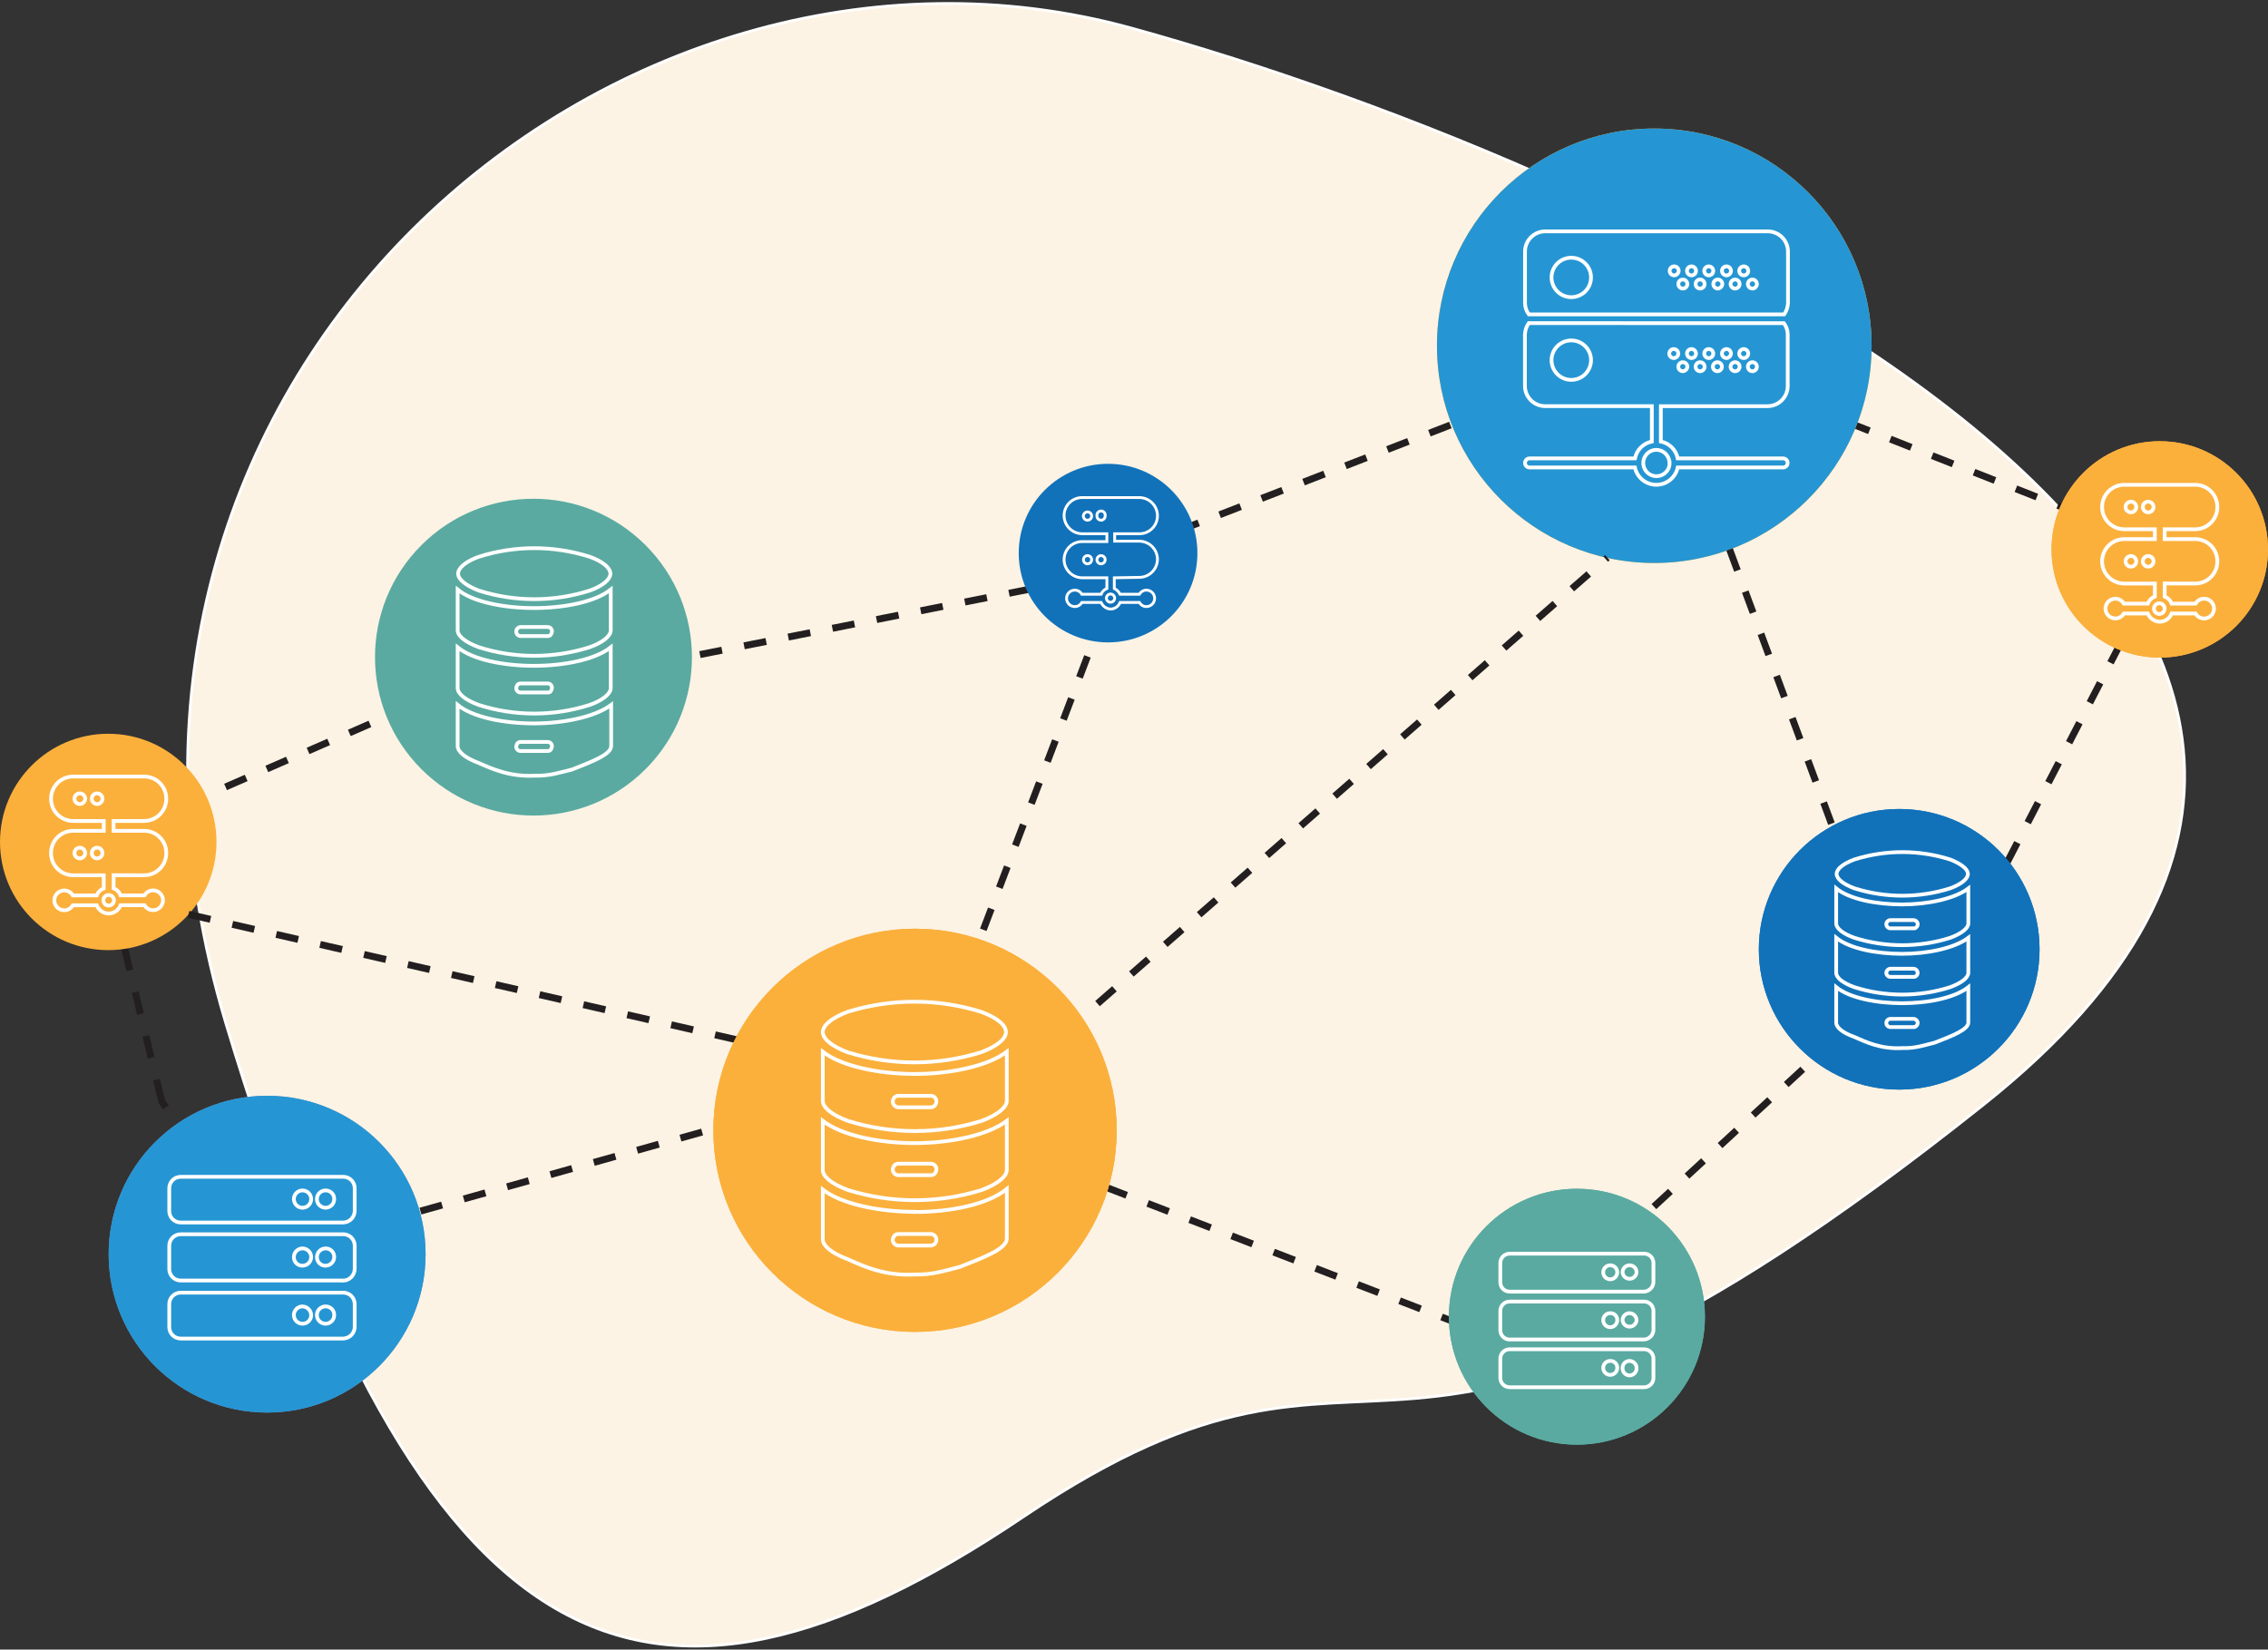 <svg width="653" height="475" viewBox="0 0 653 475" fill="none" xmlns="http://www.w3.org/2000/svg">
<rect x="0" y="0" width="653" height="475" fill="#333333" stroke="none"/>
<path fill-rule="evenodd" clip-rule="evenodd" d="M294.683 436.741C404.033 363.123 394.059 459.112 571.277 317.96C748.495 176.808 474.773 49.255 326.006 8.152C177.24 -32.952 9.025 108.497 65.018 294.648C121.011 480.799 185.334 510.369 294.683 436.741Z" fill="#FCF3E4" stroke="white" stroke-width="0.79" stroke-miterlimit="10"/>
<g clip-path="url(#clip0_191_5)">
<path d="M46.581 317.186L28.442 242.549L111.169 206.415L295.682 169.809L476.3 99.549L624.558 158.203L572.655 258.433L433.867 386.503L245.677 313.752L76.911 361.141L46.581 317.186Z" stroke="#231F20" stroke-width="2" stroke-miterlimit="10" stroke-dasharray="6.48 6.48"/>
<path d="M76.911 406.753C102.109 406.753 122.537 386.332 122.537 361.141C122.537 335.95 102.109 315.529 76.911 315.529C51.712 315.529 31.284 335.95 31.284 361.141C31.284 386.332 51.712 406.753 76.911 406.753Z" fill="#838BC5"/>
<path d="M76.911 406.753C102.109 406.753 122.537 386.332 122.537 361.141C122.537 335.95 102.109 315.529 76.911 315.529C51.712 315.529 31.284 335.95 31.284 361.141C31.284 386.332 51.712 406.753 76.911 406.753Z" fill="#2596D3"/>
<path d="M476.3 162.108C510.855 162.108 538.868 134.104 538.868 99.56C538.868 65.015 510.855 37.011 476.3 37.011C441.744 37.011 413.731 65.015 413.731 99.56C413.731 134.104 441.744 162.108 476.3 162.108Z" fill="#FBB03C"/>
<path d="M476.3 162.108C510.855 162.108 538.868 134.104 538.868 99.56C538.868 65.015 510.855 37.011 476.3 37.011C441.744 37.011 413.731 65.015 413.731 99.56C413.731 134.104 441.744 162.108 476.3 162.108Z" fill="#2596D3"/>
<path d="M185.858 221.483C203.676 203.67 203.676 174.791 185.858 156.978C168.04 139.166 139.151 139.166 121.333 156.978C103.515 174.791 103.515 203.67 121.333 221.483C139.151 239.295 168.04 239.295 185.858 221.483Z" fill="#5AAAA1"/>
<path d="M31.164 273.593C48.375 273.593 62.327 259.645 62.327 242.439C62.327 225.233 48.375 211.285 31.164 211.285C13.953 211.285 0 225.233 0 242.439C0 259.645 13.953 273.593 31.164 273.593Z" fill="#FBB03C"/>
<path d="M54.273 263.281L220.428 301.313" stroke="#231F20" stroke-width="2" stroke-miterlimit="10" stroke-dasharray="6.48 6.48"/>
<path d="M273.878 291.956L315.949 181.536" stroke="#231F20" stroke-width="2" stroke-miterlimit="10" stroke-dasharray="6.48 6.48"/>
<path d="M306.238 297.528L462.792 160.573" stroke="#231F20" stroke-width="2" stroke-miterlimit="10" stroke-dasharray="6.48 6.48"/>
<path d="M497.983 158.203L527.851 238.643" stroke="#231F20" stroke-width="2" stroke-miterlimit="10" stroke-dasharray="6.48 6.48"/>
<path d="M319.033 184.98C333.238 184.98 344.754 173.468 344.754 159.267C344.754 145.067 333.238 133.555 319.033 133.555C304.827 133.555 293.312 145.067 293.312 159.267C293.312 173.468 304.827 184.98 319.033 184.98Z" fill="#1172BA"/>
<path d="M621.836 189.357C639.048 189.357 653 175.409 653 158.203C653 140.997 639.048 127.05 621.836 127.05C604.625 127.05 590.673 140.997 590.673 158.203C590.673 175.409 604.625 189.357 621.836 189.357Z" fill="#FBB03C"/>
<path d="M621.836 189.357C639.048 189.357 653 175.409 653 158.203C653 140.997 639.048 127.05 621.836 127.05C604.625 127.05 590.673 140.997 590.673 158.203C590.673 175.409 604.625 189.357 621.836 189.357Z" fill="#FBB03C"/>
<path d="M454.024 416C474.381 416 490.883 399.503 490.883 379.153C490.883 358.803 474.381 342.306 454.024 342.306C433.668 342.306 417.165 358.803 417.165 379.153C417.165 399.503 433.668 416 454.024 416Z" fill="#5AAAA1"/>
<path d="M454.024 416C474.381 416 490.883 399.503 490.883 379.153C490.883 358.803 474.381 342.306 454.024 342.306C433.668 342.306 417.165 358.803 417.165 379.153C417.165 399.503 433.668 416 454.024 416Z" fill="#5AAAA1"/>
<path d="M546.813 313.752C569.133 313.752 587.227 295.664 587.227 273.351C587.227 251.038 569.133 232.95 546.813 232.95C524.493 232.95 506.399 251.038 506.399 273.351C506.399 295.664 524.493 313.752 546.813 313.752Z" fill="#1172BA"/>
<path d="M546.813 313.752C569.133 313.752 587.227 295.664 587.227 273.351C587.227 251.038 569.133 232.95 546.813 232.95C524.493 232.95 506.399 251.038 506.399 273.351C506.399 295.664 524.493 313.752 546.813 313.752Z" fill="#1172BA"/>
<path d="M263.454 383.53C295.525 383.53 321.524 357.54 321.524 325.479C321.524 293.418 295.525 267.428 263.454 267.428C231.383 267.428 205.384 293.418 205.384 325.479C205.384 357.54 231.383 383.53 263.454 383.53Z" fill="#FBB03C"/>
<path d="M263.454 383.53C295.525 383.53 321.524 357.54 321.524 325.479C321.524 293.418 295.525 267.428 263.454 267.428C231.383 267.428 205.384 293.418 205.384 325.479C205.384 357.54 231.383 383.53 263.454 383.53Z" fill="#FBB03C"/>
<path d="M169.82 160.331C159.412 157.019 148.231 157.019 137.823 160.331C134.158 161.637 131.897 163.534 131.897 165.191C131.897 166.847 134.158 168.624 137.823 170.05C148.231 173.363 159.412 173.363 169.82 170.05C173.496 168.745 175.746 166.847 175.746 165.191C175.746 163.534 173.496 161.637 169.82 160.331Z" stroke="white" stroke-width="1.08" stroke-miterlimit="10"/>
<path d="M153.712 208.312C145.054 208.312 136.045 206.535 131.765 202.981V214.828C131.765 216.496 134.015 218.273 137.801 219.688C141.839 221.465 146.809 223.714 153.92 223.363C158.189 223.483 161.272 222.419 164.707 221.586C170.753 219.216 175.965 217.198 175.965 214.828V202.981C171.345 206.426 162.336 208.312 153.69 208.312H153.712ZM157.618 216.254H149.937C149.762 216.266 149.588 216.24 149.424 216.178C149.261 216.116 149.112 216.021 148.988 215.897C148.865 215.774 148.769 215.625 148.707 215.462C148.646 215.298 148.62 215.123 148.631 214.949C148.677 214.611 148.801 214.288 148.993 214.006C149.119 213.886 149.267 213.793 149.429 213.731C149.591 213.668 149.763 213.639 149.937 213.644H157.618C157.792 213.634 157.966 213.661 158.129 213.724C158.291 213.786 158.439 213.882 158.562 214.005C158.686 214.128 158.782 214.276 158.844 214.438C158.906 214.601 158.933 214.775 158.924 214.949C158.877 215.291 158.754 215.617 158.562 215.903C158.452 216.134 157.969 216.254 157.618 216.254Z" stroke="white" stroke-width="1.08" stroke-miterlimit="10"/>
<path d="M153.712 191.726C145.054 191.726 136.045 189.949 131.765 186.395V198.133C131.765 199.789 134.015 201.566 137.801 202.981C148.207 206.305 159.391 206.305 169.798 202.981C173.474 201.687 175.844 199.789 175.844 198.133V186.395C171.367 189.949 162.358 191.726 153.712 191.726ZM157.618 199.405H149.937C149.764 199.412 149.592 199.384 149.43 199.324C149.268 199.264 149.119 199.172 148.993 199.054C148.754 198.799 148.624 198.46 148.631 198.111C148.677 197.769 148.801 197.443 148.993 197.156C149.251 196.923 149.589 196.797 149.937 196.805H157.618C157.792 196.794 157.967 196.82 158.131 196.882C158.294 196.943 158.443 197.039 158.566 197.163C158.69 197.286 158.786 197.435 158.847 197.598C158.909 197.762 158.935 197.936 158.924 198.111C158.876 198.448 158.752 198.771 158.562 199.054C158.452 199.317 157.969 199.427 157.618 199.427V199.405Z" stroke="white" stroke-width="1.08" stroke-miterlimit="10"/>
<path d="M153.712 175.096C145.054 175.096 136.045 173.319 131.765 169.765V181.503C131.765 183.159 134.015 184.936 137.801 186.351C148.207 189.675 159.391 189.675 169.798 186.351C173.474 185.057 175.844 183.159 175.844 181.503V169.765C171.367 173.363 162.358 175.096 153.712 175.096ZM157.618 183.159H149.937C149.591 183.159 149.258 183.022 149.013 182.777C148.769 182.532 148.631 182.2 148.631 181.854C148.631 181.507 148.769 181.175 149.013 180.931C149.258 180.686 149.591 180.548 149.937 180.548H157.618C157.792 180.539 157.966 180.566 158.129 180.628C158.291 180.691 158.439 180.786 158.562 180.91C158.686 181.033 158.782 181.18 158.844 181.343C158.906 181.506 158.933 181.68 158.924 181.854C158.878 182.192 158.754 182.515 158.562 182.797C158.452 183.038 157.969 183.159 157.618 183.159V183.159Z" stroke="white" stroke-width="1.08" stroke-miterlimit="10"/>
<path d="M98.835 352.025H52.024C51.151 352.025 50.313 351.679 49.696 351.061C49.078 350.444 48.732 349.607 48.732 348.734V342.153C48.732 341.28 49.078 340.443 49.696 339.826C50.313 339.208 51.151 338.862 52.024 338.862H98.835C99.708 338.862 100.545 339.208 101.163 339.826C101.78 340.443 102.127 341.28 102.127 342.153V342.153V348.734C102.102 349.599 101.747 350.422 101.135 351.034C100.523 351.646 99.7 352 98.835 352.025V352.025ZM93.743 342.789C93.25 342.787 92.767 342.931 92.356 343.204C91.944 343.477 91.623 343.866 91.433 344.321C91.243 344.776 91.193 345.278 91.289 345.762C91.385 346.246 91.622 346.691 91.971 347.04C92.32 347.389 92.765 347.626 93.249 347.722C93.734 347.817 94.235 347.767 94.691 347.577C95.146 347.388 95.535 347.067 95.808 346.656C96.081 346.244 96.226 345.761 96.223 345.268V345.268C96.231 344.94 96.172 344.615 96.05 344.31C95.928 344.006 95.746 343.73 95.514 343.498C95.282 343.267 95.006 343.084 94.701 342.962C94.397 342.84 94.071 342.781 93.743 342.789V342.789ZM87.105 342.789C86.612 342.789 86.13 342.935 85.72 343.209C85.31 343.483 84.991 343.873 84.802 344.329C84.614 344.784 84.566 345.285 84.662 345.769C84.76 346.252 84.998 346.696 85.347 347.044C85.697 347.391 86.142 347.628 86.626 347.723C87.109 347.817 87.611 347.767 88.066 347.576C88.52 347.386 88.909 347.065 89.181 346.654C89.454 346.243 89.598 345.761 89.596 345.268C89.59 344.61 89.325 343.981 88.859 343.517C88.393 343.053 87.763 342.792 87.105 342.789V342.789ZM98.835 368.732H52.024C51.151 368.732 50.313 368.385 49.696 367.768C49.078 367.151 48.732 366.314 48.732 365.441V365.441V358.695C48.732 357.822 49.078 356.985 49.696 356.368C50.313 355.751 51.151 355.404 52.024 355.404H98.835C99.708 355.404 100.545 355.751 101.163 356.368C101.78 356.985 102.127 357.822 102.127 358.695V365.331C102.13 366.219 101.789 367.073 101.175 367.713C100.561 368.354 99.722 368.731 98.835 368.765V368.732ZM93.743 359.485C93.084 359.487 92.452 359.751 91.985 360.217C91.519 360.684 91.255 361.315 91.253 361.975C91.243 362.304 91.302 362.632 91.424 362.938C91.546 363.244 91.729 363.523 91.962 363.756C92.195 363.989 92.473 364.172 92.78 364.294C93.086 364.416 93.414 364.474 93.743 364.465C94.401 364.459 95.03 364.195 95.495 363.728C95.959 363.262 96.221 362.632 96.223 361.975C96.232 361.646 96.174 361.319 96.053 361.014C95.932 360.708 95.75 360.431 95.518 360.198C95.286 359.965 95.009 359.782 94.704 359.659C94.399 359.536 94.072 359.477 93.743 359.485ZM87.105 359.485C86.445 359.487 85.813 359.751 85.347 360.217C84.88 360.684 84.617 361.315 84.614 361.975C84.605 362.304 84.663 362.632 84.785 362.938C84.907 363.244 85.09 363.523 85.323 363.756C85.556 363.989 85.835 364.172 86.141 364.294C86.447 364.416 86.775 364.474 87.105 364.465C87.764 364.459 88.394 364.195 88.86 363.729C89.326 363.263 89.59 362.633 89.596 361.975V361.975C89.59 361.316 89.326 360.686 88.86 360.22C88.394 359.755 87.764 359.49 87.105 359.485V359.485ZM98.835 385.439H52.024C51.151 385.439 50.313 385.092 49.696 384.475C49.078 383.858 48.732 383.021 48.732 382.148V375.511C48.732 374.638 49.078 373.801 49.696 373.184C50.313 372.567 51.151 372.22 52.024 372.22H98.835C99.708 372.22 100.545 372.567 101.163 373.184C101.78 373.801 102.127 374.638 102.127 375.511V375.511V382.148C102.099 383.012 101.744 383.833 101.132 384.444C100.521 385.056 99.699 385.411 98.835 385.439V385.439ZM93.743 376.191C93.25 376.189 92.768 376.333 92.357 376.606C91.946 376.878 91.625 377.266 91.434 377.721C91.244 378.176 91.193 378.677 91.288 379.16C91.383 379.644 91.619 380.089 91.967 380.438C92.315 380.788 92.759 381.026 93.243 381.123C93.726 381.22 94.227 381.171 94.683 380.983C95.139 380.795 95.529 380.476 95.803 380.066C96.077 379.656 96.223 379.174 96.223 378.681V378.681C96.232 378.353 96.174 378.026 96.053 377.721C95.932 377.415 95.75 377.137 95.518 376.905C95.286 376.672 95.009 376.488 94.704 376.366C94.399 376.243 94.072 376.184 93.743 376.191V376.191ZM87.105 376.191C86.612 376.191 86.13 376.337 85.721 376.611C85.311 376.885 84.992 377.274 84.803 377.729C84.615 378.184 84.566 378.684 84.662 379.167C84.758 379.65 84.995 380.094 85.343 380.442C85.692 380.79 86.136 381.028 86.619 381.124C87.102 381.22 87.603 381.17 88.058 380.982C88.513 380.794 88.902 380.474 89.176 380.065C89.45 379.655 89.596 379.174 89.596 378.681C89.571 378.029 89.301 377.41 88.839 376.948C88.377 376.486 87.758 376.216 87.105 376.191V376.191Z" stroke="white" stroke-width="1.08" stroke-miterlimit="10"/>
<path d="M440.154 93.044C439.478 94.012 439.097 95.155 439.057 96.335V111.144C439.06 112.684 439.674 114.16 440.764 115.248C441.855 116.335 443.332 116.947 444.873 116.947H475.597V127.137C474.399 127.379 473.298 127.969 472.433 128.833C471.568 129.698 470.978 130.798 470.736 131.997H440.385C440.038 131.997 439.706 132.134 439.461 132.379C439.216 132.624 439.079 132.956 439.079 133.302C439.079 133.648 439.216 133.98 439.461 134.225C439.706 134.47 440.038 134.608 440.385 134.608H470.725C471.025 136.019 471.8 137.285 472.922 138.193C474.044 139.102 475.443 139.597 476.887 139.597C478.33 139.597 479.73 139.102 480.851 138.193C481.973 137.285 482.749 136.019 483.048 134.608H513.389C513.735 134.608 514.067 134.47 514.312 134.225C514.557 133.98 514.695 133.648 514.695 133.302C514.695 132.956 514.557 132.624 514.312 132.379C514.067 132.134 513.735 131.997 513.389 131.997H483.048C482.809 130.797 482.22 129.695 481.355 128.83C480.489 127.965 479.387 127.376 478.187 127.137V116.957H508.912C510.45 116.955 511.925 116.342 513.013 115.255C514.101 114.167 514.714 112.693 514.717 111.155V96.346C514.717 95.159 514.332 94.004 513.619 93.055L440.154 93.044ZM452.4 109.388C450.893 109.388 449.447 108.79 448.381 107.724C447.315 106.659 446.716 105.213 446.716 103.706C446.716 102.199 447.315 100.754 448.381 99.688C449.447 98.623 450.893 98.024 452.4 98.024C453.908 98.024 455.353 98.623 456.419 99.688C457.485 100.754 458.084 102.199 458.084 103.706C458.084 105.213 457.485 106.659 456.419 107.724C455.353 108.79 453.908 109.388 452.4 109.388ZM480.722 133.324C480.722 134.075 480.499 134.81 480.081 135.434C479.664 136.058 479.07 136.545 478.376 136.832C477.681 137.119 476.917 137.193 476.18 137.046C475.444 136.899 474.767 136.536 474.237 136.004C473.706 135.472 473.345 134.795 473.2 134.058C473.055 133.321 473.132 132.557 473.421 131.864C473.71 131.171 474.198 130.579 474.824 130.163C475.45 129.747 476.185 129.526 476.936 129.529C477.932 129.549 478.88 129.957 479.579 130.666C480.278 131.375 480.672 132.329 480.678 133.324H480.722ZM481.907 103.114C481.649 103.114 481.396 103.037 481.182 102.894C480.967 102.75 480.799 102.547 480.701 102.308C480.602 102.069 480.576 101.807 480.626 101.554C480.677 101.301 480.801 101.068 480.984 100.885C481.166 100.703 481.399 100.579 481.652 100.528C481.906 100.478 482.168 100.504 482.407 100.602C482.645 100.701 482.849 100.869 482.993 101.083C483.136 101.298 483.213 101.55 483.213 101.808C483.211 101.983 483.175 102.156 483.106 102.317C483.037 102.477 482.937 102.622 482.812 102.744C482.686 102.865 482.537 102.961 482.375 103.024C482.212 103.088 482.038 103.118 481.863 103.114H481.907ZM484.519 106.898C484.26 106.898 484.007 106.822 483.792 106.678C483.577 106.534 483.41 106.329 483.311 106.09C483.213 105.851 483.187 105.588 483.239 105.334C483.29 105.081 483.415 104.848 483.599 104.666C483.783 104.484 484.017 104.36 484.271 104.311C484.525 104.262 484.788 104.29 485.026 104.39C485.264 104.491 485.468 104.66 485.61 104.876C485.752 105.092 485.827 105.345 485.824 105.604C485.798 105.948 485.645 106.27 485.396 106.508C485.147 106.747 484.819 106.886 484.475 106.898H484.519ZM487.009 103.114C486.751 103.114 486.499 103.037 486.284 102.894C486.069 102.75 485.902 102.547 485.803 102.308C485.704 102.069 485.678 101.807 485.729 101.554C485.779 101.301 485.904 101.068 486.086 100.885C486.269 100.703 486.501 100.579 486.755 100.528C487.008 100.478 487.271 100.504 487.509 100.602C487.748 100.701 487.952 100.869 488.095 101.083C488.239 101.298 488.315 101.55 488.315 101.808C488.314 101.983 488.278 102.156 488.209 102.317C488.14 102.477 488.04 102.622 487.914 102.744C487.789 102.865 487.64 102.961 487.477 103.024C487.314 103.088 487.14 103.118 486.966 103.114H487.009ZM489.5 106.898C489.241 106.901 488.987 106.826 488.771 106.683C488.554 106.54 488.385 106.337 488.285 106.098C488.185 105.859 488.158 105.595 488.208 105.341C488.258 105.087 488.383 104.853 488.566 104.67C488.749 104.487 488.983 104.362 489.237 104.312C489.492 104.262 489.755 104.289 489.994 104.389C490.233 104.489 490.437 104.658 490.58 104.875C490.722 105.091 490.797 105.345 490.795 105.604C490.792 105.777 490.755 105.947 490.687 106.106C490.618 106.265 490.518 106.408 490.394 106.528C490.27 106.649 490.123 106.743 489.962 106.807C489.801 106.87 489.629 106.901 489.456 106.898H489.5ZM491.98 103.114C491.722 103.114 491.47 103.037 491.255 102.894C491.04 102.75 490.873 102.547 490.774 102.308C490.675 102.069 490.649 101.807 490.7 101.554C490.75 101.301 490.874 101.068 491.057 100.885C491.24 100.703 491.472 100.579 491.726 100.528C491.979 100.478 492.241 100.504 492.48 100.602C492.719 100.701 492.923 100.869 493.066 101.083C493.21 101.298 493.286 101.55 493.286 101.808C493.285 101.986 493.248 102.162 493.177 102.324C493.106 102.487 493.003 102.634 492.873 102.756C492.744 102.878 492.592 102.973 492.425 103.034C492.258 103.096 492.081 103.123 491.903 103.114H491.98ZM494.471 106.898C494.212 106.898 493.96 106.822 493.745 106.678C493.53 106.534 493.362 106.329 493.264 106.09C493.165 105.851 493.14 105.588 493.191 105.334C493.243 105.081 493.368 104.848 493.552 104.666C493.736 104.484 493.969 104.36 494.223 104.311C494.477 104.262 494.74 104.29 494.979 104.39C495.217 104.491 495.42 104.66 495.562 104.876C495.704 105.092 495.779 105.345 495.777 105.604C495.774 105.778 495.737 105.949 495.667 106.109C495.598 106.268 495.497 106.412 495.372 106.532C495.247 106.653 495.098 106.747 494.936 106.81C494.774 106.873 494.601 106.903 494.427 106.898H494.471ZM497.083 103.114C496.825 103.114 496.572 103.037 496.357 102.894C496.143 102.75 495.975 102.547 495.876 102.308C495.778 102.069 495.752 101.807 495.802 101.554C495.852 101.301 495.977 101.068 496.159 100.885C496.342 100.703 496.575 100.579 496.828 100.528C497.081 100.478 497.344 100.504 497.582 100.602C497.821 100.701 498.025 100.869 498.169 101.083C498.312 101.298 498.389 101.55 498.389 101.808C498.364 102.154 498.213 102.479 497.964 102.72C497.715 102.961 497.385 103.101 497.039 103.114H497.083ZM499.574 106.898C499.315 106.901 499.061 106.826 498.844 106.683C498.628 106.54 498.459 106.337 498.358 106.098C498.258 105.859 498.232 105.595 498.282 105.341C498.332 105.087 498.456 104.853 498.639 104.67C498.823 104.487 499.056 104.362 499.311 104.312C499.565 104.262 499.828 104.289 500.068 104.389C500.307 104.489 500.51 104.658 500.653 104.875C500.796 105.091 500.871 105.345 500.869 105.604C500.863 105.944 500.726 106.268 500.487 106.509C500.248 106.75 499.924 106.89 499.585 106.898H499.574ZM502.054 103.114C501.795 103.114 501.543 103.037 501.328 102.894C501.113 102.75 500.946 102.547 500.847 102.308C500.748 102.069 500.723 101.807 500.773 101.554C500.823 101.301 500.948 101.068 501.13 100.885C501.313 100.703 501.546 100.579 501.799 100.528C502.052 100.478 502.315 100.504 502.553 100.602C502.792 100.701 502.996 100.869 503.139 101.083C503.283 101.298 503.359 101.55 503.359 101.808C503.358 101.983 503.322 102.156 503.253 102.317C503.184 102.477 503.084 102.622 502.958 102.744C502.833 102.865 502.684 102.961 502.521 103.024C502.358 103.088 502.184 103.118 502.01 103.114H502.054ZM504.545 106.898C504.286 106.898 504.033 106.822 503.818 106.678C503.603 106.534 503.436 106.329 503.337 106.09C503.239 105.851 503.213 105.588 503.265 105.334C503.316 105.081 503.441 104.848 503.625 104.666C503.809 104.484 504.043 104.36 504.297 104.311C504.551 104.262 504.813 104.29 505.052 104.39C505.29 104.491 505.493 104.66 505.636 104.876C505.778 105.092 505.852 105.345 505.85 105.604C505.847 105.778 505.81 105.949 505.741 106.109C505.671 106.268 505.571 106.412 505.445 106.532C505.32 106.653 505.172 106.747 505.01 106.81C504.847 106.873 504.674 106.903 504.501 106.898H504.545Z" stroke="white" stroke-width="1.08" stroke-miterlimit="10"/>
<path d="M508.89 66.618H444.895C443.353 66.621 441.875 67.234 440.785 68.324C439.695 69.414 439.082 70.891 439.079 72.432V87.241C439.079 88.428 439.464 89.582 440.176 90.532H513.696C514.371 89.563 514.752 88.421 514.793 87.241V72.432C514.79 70.893 514.178 69.417 513.091 68.328C512.003 67.239 510.528 66.624 508.989 66.618H508.89ZM452.4 85.573C451.653 85.575 450.914 85.429 450.223 85.144C449.533 84.859 448.906 84.44 448.378 83.912C447.85 83.384 447.431 82.757 447.146 82.067C446.861 81.377 446.715 80.638 446.716 79.891C446.716 78.384 447.315 76.939 448.381 75.873C449.447 74.808 450.893 74.209 452.4 74.209C453.908 74.209 455.353 74.808 456.419 75.873C457.485 76.939 458.084 78.384 458.084 79.891C458.086 80.638 457.94 81.377 457.655 82.067C457.369 82.757 456.951 83.384 456.423 83.912C455.895 84.44 455.267 84.859 454.577 85.144C453.887 85.429 453.147 85.575 452.4 85.573V85.573ZM482.028 79.299C481.769 79.299 481.517 79.222 481.302 79.079C481.087 78.935 480.92 78.731 480.821 78.493C480.722 78.254 480.697 77.992 480.747 77.739C480.797 77.486 480.922 77.253 481.104 77.07C481.287 76.888 481.52 76.763 481.773 76.713C482.026 76.663 482.289 76.689 482.527 76.787C482.766 76.886 482.97 77.053 483.113 77.268C483.257 77.483 483.333 77.735 483.333 77.993C483.31 78.332 483.165 78.651 482.925 78.891C482.685 79.131 482.366 79.276 482.028 79.299V79.299ZM484.518 83.094C484.26 83.094 484.008 83.018 483.793 82.874C483.578 82.731 483.411 82.527 483.312 82.288C483.213 82.05 483.187 81.787 483.238 81.534C483.288 81.281 483.413 81.048 483.595 80.866C483.778 80.683 484.01 80.559 484.264 80.509C484.517 80.458 484.78 80.484 485.018 80.583C485.257 80.682 485.461 80.849 485.604 81.064C485.748 81.278 485.824 81.531 485.824 81.789C485.823 81.964 485.787 82.136 485.718 82.297C485.649 82.458 485.549 82.603 485.423 82.724C485.298 82.846 485.149 82.941 484.986 83.005C484.823 83.068 484.649 83.099 484.475 83.094H484.518ZM487.009 79.299C486.751 79.299 486.499 79.222 486.284 79.079C486.069 78.935 485.902 78.731 485.803 78.493C485.704 78.254 485.678 77.992 485.729 77.739C485.779 77.486 485.903 77.253 486.086 77.07C486.269 76.888 486.501 76.763 486.755 76.713C487.008 76.663 487.271 76.689 487.509 76.787C487.748 76.886 487.952 77.053 488.095 77.268C488.239 77.483 488.315 77.735 488.315 77.993C488.314 78.168 488.278 78.341 488.209 78.501C488.14 78.662 488.04 78.807 487.914 78.929C487.788 79.05 487.64 79.146 487.477 79.209C487.314 79.273 487.14 79.303 486.966 79.299H487.009ZM489.5 83.094C489.242 83.097 488.988 83.022 488.772 82.88C488.556 82.737 488.387 82.534 488.286 82.296C488.186 82.058 488.158 81.795 488.207 81.541C488.256 81.287 488.38 81.053 488.562 80.87C488.744 80.686 488.977 80.561 489.231 80.51C489.484 80.458 489.747 80.483 489.986 80.582C490.226 80.68 490.43 80.848 490.574 81.063C490.718 81.278 490.795 81.53 490.795 81.789C490.794 81.963 490.758 82.135 490.69 82.294C490.621 82.454 490.522 82.599 490.398 82.72C490.273 82.842 490.126 82.937 489.965 83.001C489.803 83.066 489.63 83.097 489.456 83.094H489.5ZM491.98 79.299C491.722 79.299 491.47 79.222 491.255 79.079C491.04 78.935 490.873 78.731 490.774 78.493C490.675 78.254 490.649 77.992 490.7 77.739C490.75 77.486 490.874 77.253 491.057 77.07C491.24 76.888 491.472 76.763 491.725 76.713C491.979 76.663 492.241 76.689 492.48 76.787C492.719 76.886 492.922 77.053 493.066 77.268C493.209 77.483 493.286 77.735 493.286 77.993C493.285 78.171 493.248 78.347 493.177 78.509C493.106 78.672 493.003 78.819 492.873 78.941C492.744 79.063 492.592 79.158 492.425 79.219C492.258 79.281 492.081 79.308 491.903 79.299H491.98ZM494.592 83.094C494.334 83.094 494.081 83.018 493.866 82.874C493.652 82.731 493.484 82.527 493.385 82.288C493.287 82.05 493.261 81.787 493.311 81.534C493.362 81.281 493.486 81.048 493.669 80.866C493.851 80.683 494.084 80.559 494.337 80.509C494.59 80.458 494.853 80.484 495.092 80.583C495.33 80.682 495.534 80.849 495.678 81.064C495.821 81.278 495.898 81.531 495.898 81.789C495.874 82.135 495.722 82.459 495.473 82.7C495.224 82.941 494.894 83.082 494.548 83.094H494.592ZM497.083 79.299C496.824 79.299 496.572 79.222 496.357 79.079C496.143 78.935 495.975 78.731 495.876 78.493C495.777 78.254 495.752 77.992 495.802 77.739C495.852 77.486 495.977 77.253 496.159 77.07C496.342 76.888 496.575 76.763 496.828 76.713C497.081 76.663 497.344 76.689 497.582 76.787C497.821 76.886 498.025 77.053 498.168 77.268C498.312 77.483 498.389 77.735 498.389 77.993C498.386 78.339 498.247 78.669 498.003 78.913C497.759 79.157 497.428 79.296 497.083 79.299V79.299ZM499.574 83.094C499.315 83.097 499.061 83.022 498.845 82.88C498.629 82.737 498.46 82.534 498.359 82.296C498.259 82.058 498.231 81.795 498.281 81.541C498.33 81.287 498.453 81.053 498.635 80.87C498.818 80.686 499.05 80.561 499.304 80.51C499.557 80.458 499.821 80.483 500.06 80.582C500.299 80.68 500.504 80.848 500.648 81.063C500.792 81.278 500.868 81.53 500.868 81.789C500.866 82.13 500.73 82.458 500.491 82.701C500.251 82.945 499.926 83.086 499.585 83.094H499.574ZM502.054 79.299C501.795 79.299 501.543 79.222 501.328 79.079C501.113 78.935 500.946 78.731 500.847 78.493C500.748 78.254 500.722 77.992 500.773 77.739C500.823 77.486 500.948 77.253 501.13 77.07C501.313 76.888 501.546 76.763 501.799 76.713C502.052 76.663 502.315 76.689 502.553 76.787C502.792 76.886 502.996 77.053 503.139 77.268C503.283 77.483 503.359 77.735 503.359 77.993C503.358 78.168 503.322 78.341 503.253 78.501C503.184 78.662 503.084 78.807 502.958 78.929C502.833 79.05 502.684 79.146 502.521 79.209C502.358 79.273 502.184 79.303 502.01 79.299H502.054ZM504.544 83.094C504.286 83.094 504.034 83.018 503.819 82.874C503.604 82.731 503.437 82.527 503.338 82.288C503.239 82.05 503.213 81.787 503.264 81.534C503.314 81.281 503.438 81.048 503.621 80.866C503.804 80.683 504.036 80.559 504.29 80.509C504.543 80.458 504.806 80.484 505.044 80.583C505.283 80.682 505.487 80.849 505.63 81.064C505.774 81.278 505.85 81.531 505.85 81.789C505.849 81.964 505.813 82.136 505.744 82.297C505.675 82.458 505.575 82.603 505.449 82.724C505.323 82.846 505.175 82.941 505.012 83.005C504.849 83.068 504.675 83.099 504.501 83.094H504.544Z" stroke="white" stroke-width="1.08" stroke-miterlimit="10"/>
<path d="M41.478 252.037C42.32 252.04 43.154 251.876 43.933 251.555C44.711 251.234 45.418 250.762 46.012 250.167C46.607 249.571 47.078 248.864 47.398 248.085C47.718 247.307 47.88 246.473 47.876 245.631V245.631C47.88 244.79 47.718 243.956 47.398 243.178C47.078 242.401 46.607 241.694 46.012 241.099C45.417 240.504 44.71 240.033 43.932 239.714C43.154 239.394 42.32 239.231 41.478 239.236H32.7V236.395H41.478C42.32 236.399 43.154 236.236 43.932 235.917C44.71 235.597 45.417 235.126 46.012 234.531C46.607 233.936 47.078 233.23 47.398 232.452C47.718 231.674 47.88 230.84 47.876 229.999C47.88 229.158 47.718 228.325 47.398 227.547C47.078 226.769 46.607 226.062 46.012 225.467C45.417 224.873 44.71 224.402 43.932 224.082C43.154 223.762 42.32 223.6 41.478 223.604H21.09C20.249 223.6 19.415 223.762 18.637 224.082C17.859 224.402 17.152 224.873 16.557 225.467C15.962 226.062 15.491 226.769 15.171 227.547C14.851 228.325 14.689 229.158 14.693 229.999C14.689 230.84 14.851 231.674 15.171 232.452C15.491 233.23 15.962 233.936 16.557 234.531C17.152 235.126 17.859 235.597 18.637 235.917C19.415 236.236 20.249 236.399 21.09 236.395H29.869V239.236H21.09C20.249 239.231 19.415 239.394 18.637 239.714C17.859 240.033 17.152 240.504 16.557 241.099C15.962 241.694 15.491 242.401 15.171 243.178C14.851 243.956 14.689 244.79 14.693 245.631V245.631C14.689 246.473 14.851 247.307 15.171 248.085C15.491 248.864 15.962 249.571 16.556 250.167C17.151 250.762 17.858 251.234 18.636 251.555C19.414 251.876 20.248 252.04 21.09 252.037H29.869V255.822C29.407 255.992 28.989 256.261 28.642 256.609C28.295 256.958 28.028 257.378 27.861 257.84H20.97C20.657 257.295 20.172 256.869 19.592 256.628C19.012 256.386 18.368 256.343 17.76 256.505C17.153 256.667 16.616 257.025 16.233 257.523C15.85 258.022 15.643 258.632 15.643 259.261C15.643 259.889 15.85 260.5 16.233 260.998C16.616 261.497 17.153 261.854 17.76 262.016C18.368 262.178 19.012 262.135 19.592 261.894C20.172 261.652 20.657 261.226 20.97 260.681H27.85C28.126 261.37 28.599 261.962 29.21 262.384C29.821 262.805 30.542 263.037 31.284 263.051C32.031 263.043 32.758 262.81 33.37 262.384C33.983 261.957 34.453 261.356 34.719 260.659H41.599C41.912 261.204 42.397 261.631 42.977 261.872C43.557 262.113 44.201 262.156 44.808 261.995C45.416 261.833 45.953 261.475 46.336 260.976C46.718 260.478 46.926 259.867 46.926 259.239C46.926 258.61 46.718 258 46.336 257.501C45.953 257.003 45.416 256.645 44.808 256.483C44.201 256.321 43.557 256.364 42.977 256.606C42.397 256.847 41.912 257.273 41.599 257.818H34.719C34.551 257.356 34.285 256.936 33.938 256.587C33.591 256.239 33.172 255.97 32.711 255.8V252.015L41.478 252.037ZM22.989 231.535C22.682 231.537 22.381 231.448 22.125 231.279C21.869 231.11 21.669 230.868 21.55 230.585C21.432 230.302 21.4 229.99 21.46 229.689C21.519 229.388 21.667 229.112 21.884 228.895C22.101 228.678 22.378 228.53 22.679 228.471C22.98 228.411 23.292 228.443 23.575 228.561C23.858 228.68 24.1 228.88 24.269 229.136C24.438 229.392 24.527 229.692 24.525 229.999C24.519 230.405 24.356 230.792 24.069 231.079C23.782 231.366 23.394 231.529 22.989 231.535V231.535ZM27.971 231.535C27.664 231.537 27.363 231.448 27.107 231.279C26.851 231.11 26.651 230.868 26.532 230.585C26.414 230.302 26.382 229.99 26.442 229.689C26.501 229.388 26.648 229.112 26.866 228.895C27.083 228.678 27.359 228.53 27.66 228.471C27.962 228.411 28.274 228.443 28.557 228.561C28.84 228.68 29.081 228.88 29.251 229.136C29.42 229.392 29.509 229.692 29.507 229.999C29.498 230.404 29.334 230.79 29.047 231.076C28.761 231.362 28.375 231.527 27.971 231.535V231.535ZM22.989 247.178C22.682 247.18 22.382 247.091 22.126 246.922C21.87 246.754 21.67 246.513 21.552 246.231C21.433 245.948 21.401 245.637 21.459 245.336C21.517 245.035 21.664 244.759 21.88 244.541C22.096 244.324 22.371 244.175 22.672 244.115C22.972 244.054 23.284 244.084 23.567 244.201C23.851 244.318 24.093 244.516 24.263 244.771C24.434 245.025 24.525 245.325 24.525 245.631C24.519 246.038 24.356 246.426 24.069 246.715C23.783 247.003 23.395 247.169 22.989 247.178V247.178ZM27.971 247.178C27.664 247.18 27.364 247.091 27.108 246.922C26.852 246.754 26.652 246.513 26.533 246.231C26.415 245.948 26.382 245.637 26.441 245.336C26.499 245.035 26.646 244.759 26.862 244.541C27.078 244.324 27.353 244.175 27.654 244.115C27.954 244.054 28.266 244.084 28.549 244.201C28.832 244.318 29.075 244.516 29.245 244.771C29.416 245.025 29.507 245.325 29.507 245.631C29.501 246.038 29.338 246.426 29.051 246.715C28.765 247.003 28.377 247.169 27.971 247.178V247.178ZM32.821 259.244C32.821 259.548 32.73 259.845 32.562 260.097C32.393 260.35 32.153 260.547 31.872 260.663C31.592 260.779 31.283 260.81 30.985 260.75C30.687 260.691 30.413 260.545 30.198 260.33C29.983 260.115 29.837 259.842 29.778 259.544C29.718 259.246 29.749 258.937 29.865 258.657C29.981 258.376 30.178 258.136 30.431 257.967C30.683 257.799 30.981 257.709 31.284 257.709C31.691 257.717 32.078 257.883 32.365 258.172C32.652 258.46 32.815 258.849 32.821 259.255V259.244Z" stroke="white" stroke-width="1.08" stroke-miterlimit="10"/>
<path d="M561.506 247.496C552.523 244.655 542.881 244.655 533.898 247.496C530.693 248.681 528.795 250.227 528.795 251.642C528.795 253.057 530.693 254.604 533.898 255.789C542.881 258.63 552.523 258.63 561.506 255.789C564.71 254.604 566.597 253.068 566.597 251.642C566.597 250.216 564.589 248.713 561.506 247.496Z" stroke="white" stroke-width="1.08" stroke-miterlimit="10"/>
<path d="M547.636 288.884C540.174 288.884 532.471 287.337 528.674 284.255V294.446C528.674 295.872 530.573 297.408 533.898 298.592C537.453 300.139 541.579 302.146 547.757 301.795C551.433 301.916 554.044 300.962 557.007 300.249C562.219 298.241 566.718 296.464 566.718 294.446V284.255C562.812 287.337 555.109 288.884 547.636 288.884V288.884ZM550.928 295.751H544.289C543.975 295.751 543.673 295.626 543.451 295.404C543.229 295.182 543.104 294.881 543.104 294.566C543.104 294.252 543.229 293.951 543.451 293.729C543.673 293.507 543.975 293.382 544.289 293.382H550.928C551.082 293.379 551.235 293.409 551.377 293.47C551.519 293.53 551.646 293.62 551.751 293.733C551.871 293.836 551.968 293.964 552.034 294.108C552.101 294.251 552.135 294.408 552.135 294.566C552.135 294.725 552.101 294.881 552.034 295.025C551.968 295.169 551.871 295.297 551.751 295.4C551.655 295.524 551.529 295.621 551.385 295.682C551.241 295.744 551.084 295.767 550.928 295.751V295.751Z" stroke="white" stroke-width="1.08" stroke-miterlimit="10"/>
<path d="M547.636 274.657C540.174 274.657 532.471 273.121 528.674 270.038V280.108C528.674 281.535 530.573 283.07 533.898 284.255C542.879 287.107 552.524 287.107 561.506 284.255C564.71 283.07 566.718 281.535 566.718 280.108V270.038C562.812 273 555.109 274.657 547.636 274.657ZM550.928 281.293H544.289C544.133 281.297 543.978 281.268 543.834 281.208C543.69 281.147 543.561 281.057 543.455 280.942C543.341 280.836 543.25 280.707 543.19 280.563C543.129 280.419 543.1 280.264 543.104 280.108C543.107 279.956 543.142 279.807 543.206 279.669C543.271 279.531 543.363 279.408 543.477 279.308C543.582 279.191 543.711 279.099 543.855 279.036C543.999 278.974 544.154 278.943 544.311 278.946H550.95C551.26 278.959 551.554 279.088 551.773 279.308C551.992 279.527 552.121 279.821 552.135 280.13C552.138 280.287 552.107 280.443 552.044 280.587C551.982 280.73 551.889 280.859 551.773 280.964C551.675 281.082 551.55 281.174 551.408 281.231C551.267 281.289 551.113 281.31 550.961 281.293H550.928Z" stroke="white" stroke-width="1.08" stroke-miterlimit="10"/>
<path d="M547.636 260.44C540.174 260.44 532.471 258.904 528.674 255.822V265.892C528.674 267.318 530.573 268.854 533.898 270.038C542.881 272.879 552.523 272.879 561.506 270.038C564.71 268.854 566.718 267.318 566.718 265.892V255.822C562.812 258.784 555.109 260.44 547.636 260.44ZM550.928 267.318H544.289C544.132 267.321 543.977 267.29 543.833 267.227C543.689 267.165 543.56 267.072 543.455 266.956C543.342 266.851 543.252 266.724 543.192 266.582C543.131 266.44 543.101 266.287 543.104 266.133C543.1 265.977 543.129 265.822 543.19 265.678C543.25 265.535 543.341 265.406 543.455 265.3C543.561 265.185 543.69 265.095 543.834 265.034C543.978 264.974 544.133 264.944 544.289 264.948H550.928C551.247 264.948 551.554 265.074 551.781 265.297C552.009 265.521 552.14 265.825 552.146 266.144C552.147 266.299 552.115 266.452 552.053 266.594C551.991 266.736 551.899 266.863 551.784 266.967C551.69 267.094 551.565 267.194 551.421 267.258C551.276 267.322 551.118 267.346 550.961 267.329L550.928 267.318Z" stroke="white" stroke-width="1.08" stroke-miterlimit="10"/>
<path d="M473.337 371.924H434.701C434.341 371.932 433.983 371.866 433.649 371.732C433.315 371.598 433.011 371.399 432.756 371.145C432.501 370.891 432.3 370.588 432.164 370.254C432.029 369.921 431.962 369.564 431.968 369.204V363.719C431.962 363.359 432.029 363.002 432.164 362.668C432.3 362.335 432.501 362.032 432.756 361.778C433.011 361.524 433.315 361.324 433.649 361.19C433.983 361.056 434.341 360.991 434.701 360.998H473.337C473.696 360.993 474.052 361.059 474.385 361.193C474.718 361.328 475.021 361.528 475.274 361.782C475.528 362.036 475.729 362.338 475.863 362.671C475.998 363.004 476.064 363.36 476.058 363.719V363.719V369.204C476.031 369.917 475.736 370.593 475.231 371.097C474.727 371.602 474.05 371.897 473.337 371.924ZM469.189 364.344C468.924 364.343 468.66 364.394 468.415 364.495C468.169 364.596 467.946 364.744 467.758 364.932C467.57 365.12 467.422 365.343 467.321 365.588C467.22 365.834 467.169 366.097 467.17 366.363C467.208 366.871 467.436 367.346 467.809 367.693C468.183 368.04 468.674 368.232 469.184 368.232C469.693 368.232 470.184 368.04 470.558 367.693C470.931 367.346 471.16 366.871 471.197 366.363V366.363C471.2 366.098 471.15 365.835 471.05 365.589C470.951 365.344 470.803 365.121 470.616 364.933C470.429 364.745 470.207 364.596 469.962 364.495C469.717 364.394 469.454 364.343 469.189 364.344V364.344ZM463.615 364.344C463.349 364.343 463.086 364.394 462.84 364.495C462.595 364.596 462.372 364.744 462.184 364.932C461.996 365.12 461.847 365.343 461.746 365.588C461.645 365.834 461.594 366.097 461.596 366.363C461.596 366.898 461.808 367.411 462.187 367.79C462.566 368.168 463.079 368.381 463.615 368.381C464.15 368.381 464.664 368.168 465.042 367.79C465.421 367.411 465.634 366.898 465.634 366.363C465.635 366.097 465.584 365.834 465.483 365.588C465.382 365.343 465.233 365.12 465.046 364.932C464.858 364.744 464.635 364.596 464.389 364.495C464.143 364.394 463.88 364.343 463.615 364.344V364.344ZM473.337 385.713H434.701C434.341 385.72 433.983 385.655 433.649 385.521C433.315 385.387 433.011 385.187 432.756 384.933C432.501 384.679 432.3 384.377 432.164 384.043C432.029 383.71 431.962 383.352 431.968 382.992V382.992V377.508C431.962 377.148 432.029 376.791 432.164 376.457C432.3 376.124 432.501 375.821 432.756 375.567C433.011 375.313 433.315 375.113 433.649 374.979C433.983 374.845 434.341 374.78 434.701 374.787H473.337C473.696 374.781 474.052 374.848 474.385 374.982C474.718 375.117 475.021 375.317 475.274 375.571C475.528 375.825 475.729 376.127 475.863 376.46C475.998 376.792 476.064 377.149 476.058 377.508V377.508V382.992C476.029 383.704 475.732 384.379 475.228 384.883C474.724 385.387 474.049 385.683 473.337 385.713V385.713ZM469.189 378.133C468.923 378.13 468.659 378.18 468.413 378.281C468.167 378.381 467.943 378.53 467.755 378.718C467.567 378.906 467.418 379.129 467.318 379.376C467.217 379.622 467.167 379.885 467.17 380.151C467.208 380.66 467.436 381.135 467.809 381.482C468.183 381.828 468.674 382.021 469.184 382.021C469.693 382.021 470.184 381.828 470.558 381.482C470.931 381.135 471.16 380.66 471.197 380.151V380.151C471.183 379.622 470.968 379.118 470.594 378.743C470.221 378.368 469.718 378.15 469.189 378.133V378.133ZM463.615 378.133C463.349 378.13 463.085 378.18 462.839 378.281C462.592 378.381 462.369 378.53 462.181 378.718C461.992 378.906 461.844 379.129 461.743 379.376C461.643 379.622 461.593 379.885 461.596 380.151C461.596 380.687 461.808 381.2 462.187 381.579C462.566 381.957 463.079 382.17 463.615 382.17C464.15 382.17 464.664 381.957 465.042 381.579C465.421 381.2 465.634 380.687 465.634 380.151C465.646 379.883 465.603 379.615 465.506 379.364C465.409 379.114 465.26 378.886 465.07 378.696C464.88 378.506 464.653 378.358 464.402 378.261C464.151 378.164 463.883 378.12 463.615 378.133V378.133ZM473.337 399.458H434.701C434.341 399.465 433.983 399.4 433.649 399.266C433.315 399.132 433.011 398.932 432.756 398.678C432.501 398.424 432.3 398.122 432.164 397.788C432.029 397.455 431.962 397.097 431.968 396.737V396.737V391.253C431.962 390.892 432.029 390.534 432.164 390.2C432.299 389.866 432.5 389.563 432.755 389.308C433.01 389.053 433.314 388.852 433.648 388.717C433.982 388.582 434.34 388.515 434.701 388.521H473.337C473.697 388.515 474.054 388.582 474.388 388.717C474.722 388.852 475.024 389.054 475.278 389.309C475.532 389.564 475.732 389.867 475.866 390.201C476 390.535 476.066 390.893 476.058 391.253V391.253V396.737C476.064 397.096 475.998 397.453 475.863 397.785C475.729 398.118 475.528 398.42 475.274 398.674C475.021 398.928 474.718 399.128 474.385 399.263C474.052 399.397 473.696 399.464 473.337 399.458V399.458ZM469.189 391.878C468.924 391.875 468.661 391.925 468.416 392.025C468.17 392.124 467.947 392.272 467.759 392.459C467.571 392.646 467.422 392.868 467.321 393.113C467.22 393.358 467.169 393.62 467.17 393.885C467.15 394.162 467.186 394.44 467.278 394.702C467.37 394.964 467.515 395.204 467.704 395.408C467.893 395.611 468.122 395.773 468.377 395.884C468.631 395.995 468.906 396.052 469.184 396.052C469.461 396.052 469.736 395.995 469.991 395.884C470.245 395.773 470.474 395.611 470.663 395.408C470.852 395.204 470.997 394.964 471.089 394.702C471.181 394.44 471.218 394.162 471.197 393.885V393.885C471.183 393.357 470.967 392.855 470.594 392.481C470.22 392.108 469.717 391.892 469.189 391.878V391.878ZM463.615 391.878C463.35 391.875 463.087 391.925 462.841 392.025C462.596 392.124 462.372 392.272 462.184 392.459C461.996 392.646 461.848 392.868 461.747 393.113C461.645 393.358 461.594 393.62 461.596 393.885C461.596 394.421 461.808 394.934 462.187 395.313C462.566 395.691 463.079 395.904 463.615 395.904C464.15 395.904 464.664 395.691 465.042 395.313C465.421 394.934 465.634 394.421 465.634 393.885V393.885C465.645 393.618 465.6 393.351 465.502 393.102C465.404 392.853 465.256 392.626 465.066 392.438C464.876 392.249 464.649 392.102 464.399 392.005C464.149 391.909 463.882 391.865 463.615 391.878V391.878Z" stroke="white" stroke-width="1.08" stroke-miterlimit="10"/>
<path d="M632.019 168.032C632.861 168.036 633.695 167.874 634.473 167.554C635.251 167.234 635.958 166.763 636.553 166.169C637.148 165.574 637.619 164.867 637.939 164.089C638.259 163.311 638.421 162.478 638.417 161.637V161.637C638.421 160.796 638.259 159.962 637.939 159.184C637.619 158.406 637.148 157.7 636.553 157.105C635.958 156.51 635.251 156.039 634.473 155.719C633.695 155.399 632.861 155.237 632.019 155.241H623.241V152.4H632.019C632.861 152.403 633.695 152.239 634.474 151.918C635.252 151.597 635.959 151.125 636.553 150.53C637.148 149.934 637.619 149.227 637.939 148.448C638.259 147.67 638.421 146.836 638.417 145.994C638.421 145.153 638.259 144.319 637.939 143.541C637.619 142.764 637.148 142.057 636.553 141.462C635.958 140.867 635.251 140.397 634.473 140.077C633.695 139.757 632.861 139.594 632.019 139.599H611.642C610.8 139.594 609.966 139.757 609.187 140.076C608.409 140.396 607.701 140.867 607.105 141.461C606.509 142.056 606.037 142.763 605.716 143.541C605.395 144.319 605.231 145.152 605.234 145.994V145.994C605.231 146.836 605.395 147.67 605.716 148.449C606.037 149.228 606.509 149.935 607.104 150.53C607.7 151.126 608.408 151.598 609.186 151.919C609.965 152.239 610.8 152.403 611.642 152.4H620.421V155.241H611.642C610.8 155.237 609.966 155.399 609.187 155.719C608.409 156.039 607.701 156.51 607.105 157.104C606.509 157.699 606.037 158.405 605.716 159.183C605.395 159.961 605.231 160.795 605.234 161.637V161.637C605.231 162.478 605.395 163.312 605.716 164.09C606.037 164.868 606.509 165.575 607.105 166.169C607.701 166.764 608.409 167.234 609.187 167.554C609.966 167.874 610.8 168.036 611.642 168.032H620.421V171.806C619.957 171.974 619.536 172.242 619.187 172.59C618.838 172.939 618.57 173.36 618.402 173.824H611.511C611.198 173.282 610.715 172.859 610.137 172.62C609.559 172.38 608.918 172.338 608.314 172.5C607.709 172.662 607.175 173.019 606.795 173.515C606.414 174.011 606.207 174.619 606.207 175.244C606.207 175.87 606.414 176.478 606.795 176.974C607.175 177.47 607.709 177.827 608.314 177.989C608.918 178.151 609.559 178.109 610.137 177.869C610.715 177.63 611.198 177.207 611.511 176.665H618.38C618.67 177.344 619.146 177.927 619.754 178.347C620.362 178.766 621.076 179.005 621.814 179.034C622.56 179.029 623.286 178.8 623.9 178.378C624.515 177.955 624.988 177.359 625.26 176.665H632.129C632.442 177.21 632.927 177.636 633.507 177.878C634.087 178.119 634.731 178.162 635.338 178C635.946 177.838 636.483 177.48 636.866 176.982C637.248 176.484 637.456 175.873 637.456 175.244C637.456 174.616 637.248 174.005 636.866 173.507C636.483 173.009 635.946 172.651 635.338 172.489C634.731 172.327 634.087 172.37 633.507 172.611C632.927 172.853 632.442 173.279 632.129 173.824H625.26C625.091 173.362 624.824 172.943 624.477 172.595C624.131 172.246 623.713 171.977 623.252 171.806V168.01L632.019 168.032ZM613.53 147.541C613.224 147.541 612.924 147.45 612.67 147.28C612.416 147.11 612.217 146.869 612.1 146.586C611.983 146.303 611.952 145.992 612.012 145.692C612.072 145.392 612.219 145.117 612.436 144.9C612.652 144.684 612.928 144.537 613.228 144.477C613.528 144.417 613.839 144.448 614.122 144.565C614.404 144.682 614.646 144.88 614.816 145.135C614.986 145.389 615.077 145.688 615.077 145.994C615.071 146.402 614.906 146.793 614.617 147.081C614.328 147.37 613.938 147.535 613.53 147.541V147.541ZM618.511 147.541C618.205 147.543 617.905 147.454 617.649 147.285C617.393 147.117 617.193 146.876 617.074 146.594C616.955 146.311 616.923 146 616.982 145.699C617.04 145.398 617.187 145.122 617.403 144.904C617.618 144.687 617.894 144.538 618.195 144.478C618.495 144.417 618.807 144.447 619.09 144.564C619.373 144.681 619.616 144.879 619.786 145.134C619.957 145.388 620.048 145.688 620.048 145.994C620.042 146.401 619.879 146.789 619.592 147.078C619.306 147.366 618.918 147.532 618.511 147.541ZM613.53 163.183C613.224 163.183 612.924 163.093 612.67 162.923C612.416 162.753 612.217 162.511 612.1 162.229C611.983 161.946 611.952 161.635 612.012 161.335C612.072 161.035 612.219 160.759 612.436 160.543C612.652 160.327 612.928 160.179 613.228 160.12C613.528 160.06 613.839 160.091 614.122 160.208C614.404 160.325 614.646 160.523 614.816 160.777C614.986 161.032 615.077 161.331 615.077 161.637C615.071 162.045 614.906 162.435 614.617 162.724C614.328 163.013 613.938 163.178 613.53 163.183V163.183ZM618.511 163.183C618.205 163.186 617.905 163.097 617.649 162.928C617.393 162.759 617.193 162.519 617.074 162.236C616.955 161.954 616.923 161.642 616.982 161.342C617.04 161.041 617.187 160.764 617.403 160.547C617.618 160.33 617.894 160.181 618.195 160.121C618.495 160.06 618.807 160.09 619.09 160.207C619.373 160.323 619.616 160.522 619.786 160.776C619.957 161.031 620.048 161.33 620.048 161.637C620.042 162.043 619.879 162.432 619.592 162.72C619.306 163.009 618.918 163.175 618.511 163.183V163.183ZM623.252 175.25C623.254 175.557 623.165 175.857 622.996 176.113C622.826 176.369 622.585 176.569 622.302 176.688C622.019 176.806 621.707 176.838 621.405 176.778C621.104 176.719 620.828 176.572 620.611 176.355C620.394 176.138 620.246 175.861 620.187 175.56C620.127 175.259 620.159 174.947 620.277 174.664C620.396 174.381 620.596 174.139 620.852 173.97C621.108 173.801 621.409 173.712 621.716 173.714C622.122 173.723 622.51 173.889 622.796 174.177C623.083 174.466 623.246 174.854 623.252 175.261V175.25Z" stroke="white" stroke-width="1.08" stroke-miterlimit="10"/>
<path d="M282.525 291.374C269.984 287.468 256.551 287.468 244.01 291.374C239.62 293.042 236.899 295.17 236.899 297.188C236.899 299.207 239.631 301.335 244.01 302.991C256.551 306.897 269.984 306.897 282.525 302.991C286.914 301.335 289.636 299.196 289.636 297.188C289.636 295.181 287.035 293.031 282.525 291.374Z" stroke="white" stroke-width="1.08" stroke-miterlimit="10"/>
<path d="M263.333 348.943C253.018 348.943 242.232 346.694 236.899 342.548V356.808C236.899 358.826 239.631 360.955 244.13 362.611C248.991 364.805 254.917 367.47 263.454 366.999C268.545 367.119 272.342 365.814 276.369 364.805C283.601 361.953 289.877 359.583 289.877 356.622V342.361C284.391 346.87 273.637 348.998 263.333 348.998V348.943ZM267.953 358.662H258.714C258.494 358.666 258.276 358.627 258.073 358.545C257.869 358.464 257.684 358.342 257.528 358.187C257.373 358.033 257.25 357.848 257.167 357.645C257.084 357.442 257.043 357.225 257.046 357.005C257.076 356.569 257.245 356.154 257.528 355.821C257.678 355.657 257.862 355.529 258.067 355.446C258.272 355.363 258.493 355.326 258.714 355.338H267.953C268.172 355.335 268.39 355.376 268.593 355.459C268.796 355.542 268.981 355.665 269.135 355.82C269.29 355.976 269.411 356.161 269.493 356.365C269.575 356.568 269.614 356.786 269.61 357.005C269.58 357.44 269.415 357.854 269.138 358.19C268.811 358.483 268.391 358.65 267.953 358.662V358.662Z" stroke="white" stroke-width="1.08" stroke-miterlimit="10"/>
<path d="M263.333 329.165C253.018 329.165 242.232 326.905 236.899 322.758V336.865C236.899 338.873 239.631 341.012 244.13 342.668C256.672 346.574 270.105 346.574 282.646 342.668C287.035 341.012 289.877 338.873 289.877 336.865V322.758C284.391 326.905 273.637 329.165 263.333 329.165ZM267.953 338.401H258.714C258.494 338.405 258.276 338.366 258.073 338.284C257.869 338.203 257.684 338.081 257.528 337.926C257.373 337.772 257.25 337.588 257.167 337.385C257.084 337.182 257.043 336.964 257.046 336.745C257.078 336.309 257.247 335.894 257.528 335.56C257.678 335.398 257.863 335.272 258.068 335.19C258.273 335.108 258.493 335.074 258.714 335.088H267.953C268.173 335.074 268.393 335.11 268.598 335.191C268.803 335.273 268.988 335.399 269.138 335.56C269.297 335.712 269.421 335.897 269.503 336.101C269.584 336.305 269.621 336.525 269.61 336.745C269.58 337.179 269.415 337.593 269.138 337.929C268.992 338.097 268.809 338.227 268.603 338.309C268.396 338.391 268.174 338.422 267.953 338.401V338.401Z" stroke="white" stroke-width="1.08" stroke-miterlimit="10"/>
<path d="M263.333 309.255C253.018 309.255 242.232 307.006 236.899 302.859V316.955C236.899 318.974 239.631 321.102 244.13 322.758C256.67 326.674 270.106 326.674 282.646 322.758C287.035 321.102 289.877 318.974 289.877 316.955V302.859C284.391 307.006 273.637 309.255 263.333 309.255ZM267.953 318.853H258.714C258.384 318.853 258.062 318.756 257.788 318.573C257.514 318.391 257.3 318.131 257.174 317.827C257.047 317.524 257.013 317.189 257.076 316.866C257.139 316.543 257.297 316.246 257.528 316.012C257.678 315.85 257.863 315.724 258.068 315.642C258.273 315.56 258.493 315.526 258.714 315.54H267.953C268.173 315.526 268.393 315.562 268.598 315.643C268.803 315.725 268.988 315.851 269.138 316.012C269.297 316.164 269.421 316.349 269.503 316.553C269.584 316.757 269.621 316.977 269.61 317.197C269.58 317.631 269.415 318.045 269.138 318.381C268.811 318.674 268.391 318.841 267.953 318.853V318.853Z" stroke="white" stroke-width="1.08" stroke-miterlimit="10"/>
<path d="M328.042 166.255C329.421 166.243 330.74 165.691 331.715 164.716C332.69 163.741 333.242 162.423 333.254 161.044V161.044C333.242 159.666 332.69 158.347 331.715 157.373C330.74 156.398 329.421 155.845 328.042 155.834H320.931V153.695H328.042C328.727 153.699 329.407 153.567 330.042 153.307C330.676 153.047 331.252 152.663 331.737 152.178C332.222 151.694 332.606 151.117 332.866 150.483C333.127 149.849 333.258 149.17 333.254 148.484V148.484C333.242 147.106 332.69 145.787 331.715 144.812C330.74 143.838 329.421 143.285 328.042 143.274H311.582C310.896 143.269 310.217 143.401 309.582 143.661C308.948 143.922 308.372 144.305 307.887 144.79C307.402 145.275 307.018 145.851 306.758 146.485C306.497 147.119 306.365 147.799 306.37 148.484V148.484C306.381 149.863 306.934 151.181 307.909 152.156C308.884 153.131 310.203 153.683 311.582 153.695H318.693V155.954H311.582C310.896 155.95 310.217 156.082 309.582 156.342C308.948 156.602 308.372 156.986 307.887 157.471C307.402 157.956 307.018 158.532 306.758 159.166C306.497 159.8 306.365 160.48 306.37 161.165V161.165C306.381 162.543 306.934 163.862 307.909 164.837C308.884 165.811 310.203 166.364 311.582 166.376H318.693V169.458C318.317 169.605 317.976 169.828 317.691 170.113C317.405 170.398 317.182 170.739 317.036 171.114H311.472C311.272 170.755 310.98 170.455 310.624 170.247C310.269 170.038 309.865 169.929 309.453 169.93C308.825 169.93 308.222 170.179 307.777 170.624C307.333 171.068 307.083 171.671 307.083 172.299C307.083 172.928 307.333 173.53 307.777 173.975C308.222 174.419 308.825 174.669 309.453 174.669C309.865 174.669 310.269 174.56 310.624 174.352C310.98 174.143 311.272 173.844 311.472 173.484H317.036C317.265 174.026 317.644 174.492 318.127 174.828C318.611 175.164 319.18 175.356 319.768 175.382C320.359 175.371 320.933 175.185 321.418 174.847C321.903 174.509 322.276 174.035 322.489 173.484H328.064C328.261 173.844 328.552 174.143 328.905 174.352C329.258 174.56 329.661 174.67 330.072 174.669C330.7 174.669 331.303 174.419 331.748 173.975C332.192 173.53 332.442 172.928 332.442 172.299C332.442 171.671 332.192 171.068 331.748 170.624C331.303 170.179 330.7 169.93 330.072 169.93C329.661 169.929 329.258 170.038 328.905 170.246C328.552 170.455 328.261 170.755 328.064 171.114H322.489C322.133 170.396 321.551 169.814 320.832 169.458V166.376L328.064 166.255H328.042ZM313.107 149.801C312.942 149.796 312.78 149.759 312.63 149.69C312.48 149.622 312.346 149.524 312.235 149.402C312.124 149.28 312.039 149.136 311.986 148.98C311.932 148.825 311.91 148.66 311.922 148.495C311.943 148.264 312.032 148.044 312.176 147.862C312.32 147.68 312.514 147.544 312.734 147.471C312.954 147.397 313.191 147.389 313.416 147.448C313.64 147.507 313.843 147.629 313.999 147.801C314.155 147.973 314.258 148.187 314.294 148.416C314.331 148.645 314.3 148.88 314.206 149.092C314.111 149.304 313.957 149.484 313.762 149.609C313.567 149.735 313.339 149.802 313.107 149.801V149.801ZM317.014 149.801C316.849 149.796 316.687 149.759 316.537 149.69C316.387 149.622 316.252 149.524 316.141 149.402C316.031 149.28 315.946 149.136 315.892 148.98C315.838 148.825 315.817 148.66 315.829 148.495C315.806 148.326 315.819 148.154 315.868 147.99C315.917 147.827 316 147.676 316.113 147.547C316.225 147.419 316.363 147.316 316.519 147.245C316.674 147.174 316.843 147.138 317.014 147.138C317.184 147.138 317.353 147.174 317.509 147.245C317.664 147.316 317.803 147.419 317.915 147.547C318.027 147.676 318.11 147.827 318.159 147.99C318.208 148.154 318.222 148.326 318.199 148.495C318.209 148.659 318.186 148.823 318.132 148.977C318.078 149.132 317.992 149.274 317.882 149.394C317.771 149.515 317.637 149.613 317.488 149.68C317.339 149.748 317.178 149.785 317.014 149.79V149.801ZM313.107 162.361C312.795 162.355 312.497 162.226 312.28 162.002C312.062 161.778 311.941 161.477 311.944 161.165C311.944 160.931 312.014 160.702 312.144 160.507C312.274 160.312 312.459 160.16 312.676 160.07C312.892 159.981 313.131 159.957 313.36 160.003C313.59 160.049 313.801 160.162 313.967 160.327C314.133 160.493 314.246 160.704 314.292 160.934C314.337 161.164 314.314 161.402 314.224 161.618C314.134 161.835 313.983 162.02 313.788 162.15C313.593 162.28 313.364 162.35 313.129 162.35L313.107 162.361ZM317.014 162.361C316.699 162.361 316.398 162.236 316.176 162.014C315.953 161.792 315.829 161.49 315.829 161.176C315.829 160.862 315.953 160.56 316.176 160.338C316.398 160.116 316.699 159.991 317.014 159.991C317.328 159.991 317.629 160.116 317.852 160.338C318.074 160.56 318.199 160.862 318.199 161.176C318.196 161.488 318.07 161.787 317.848 162.007C317.626 162.226 317.326 162.35 317.014 162.35V162.361ZM320.931 172.233C320.931 172.548 320.806 172.849 320.584 173.071C320.362 173.293 320.06 173.418 319.746 173.418C319.432 173.418 319.13 173.293 318.908 173.071C318.686 172.849 318.561 172.548 318.561 172.233C318.561 171.919 318.686 171.618 318.908 171.396C319.13 171.173 319.432 171.049 319.746 171.049C320.05 171.051 320.342 171.169 320.562 171.379C320.782 171.589 320.914 171.875 320.931 172.178V172.233Z" stroke="white" stroke-width="0.81" stroke-miterlimit="10"/>
</g>
<defs>
<clipPath id="clip0_191_5">
<rect width="653" height="379" fill="white" transform="translate(0 37)"/>
</clipPath>
</defs>
</svg>

